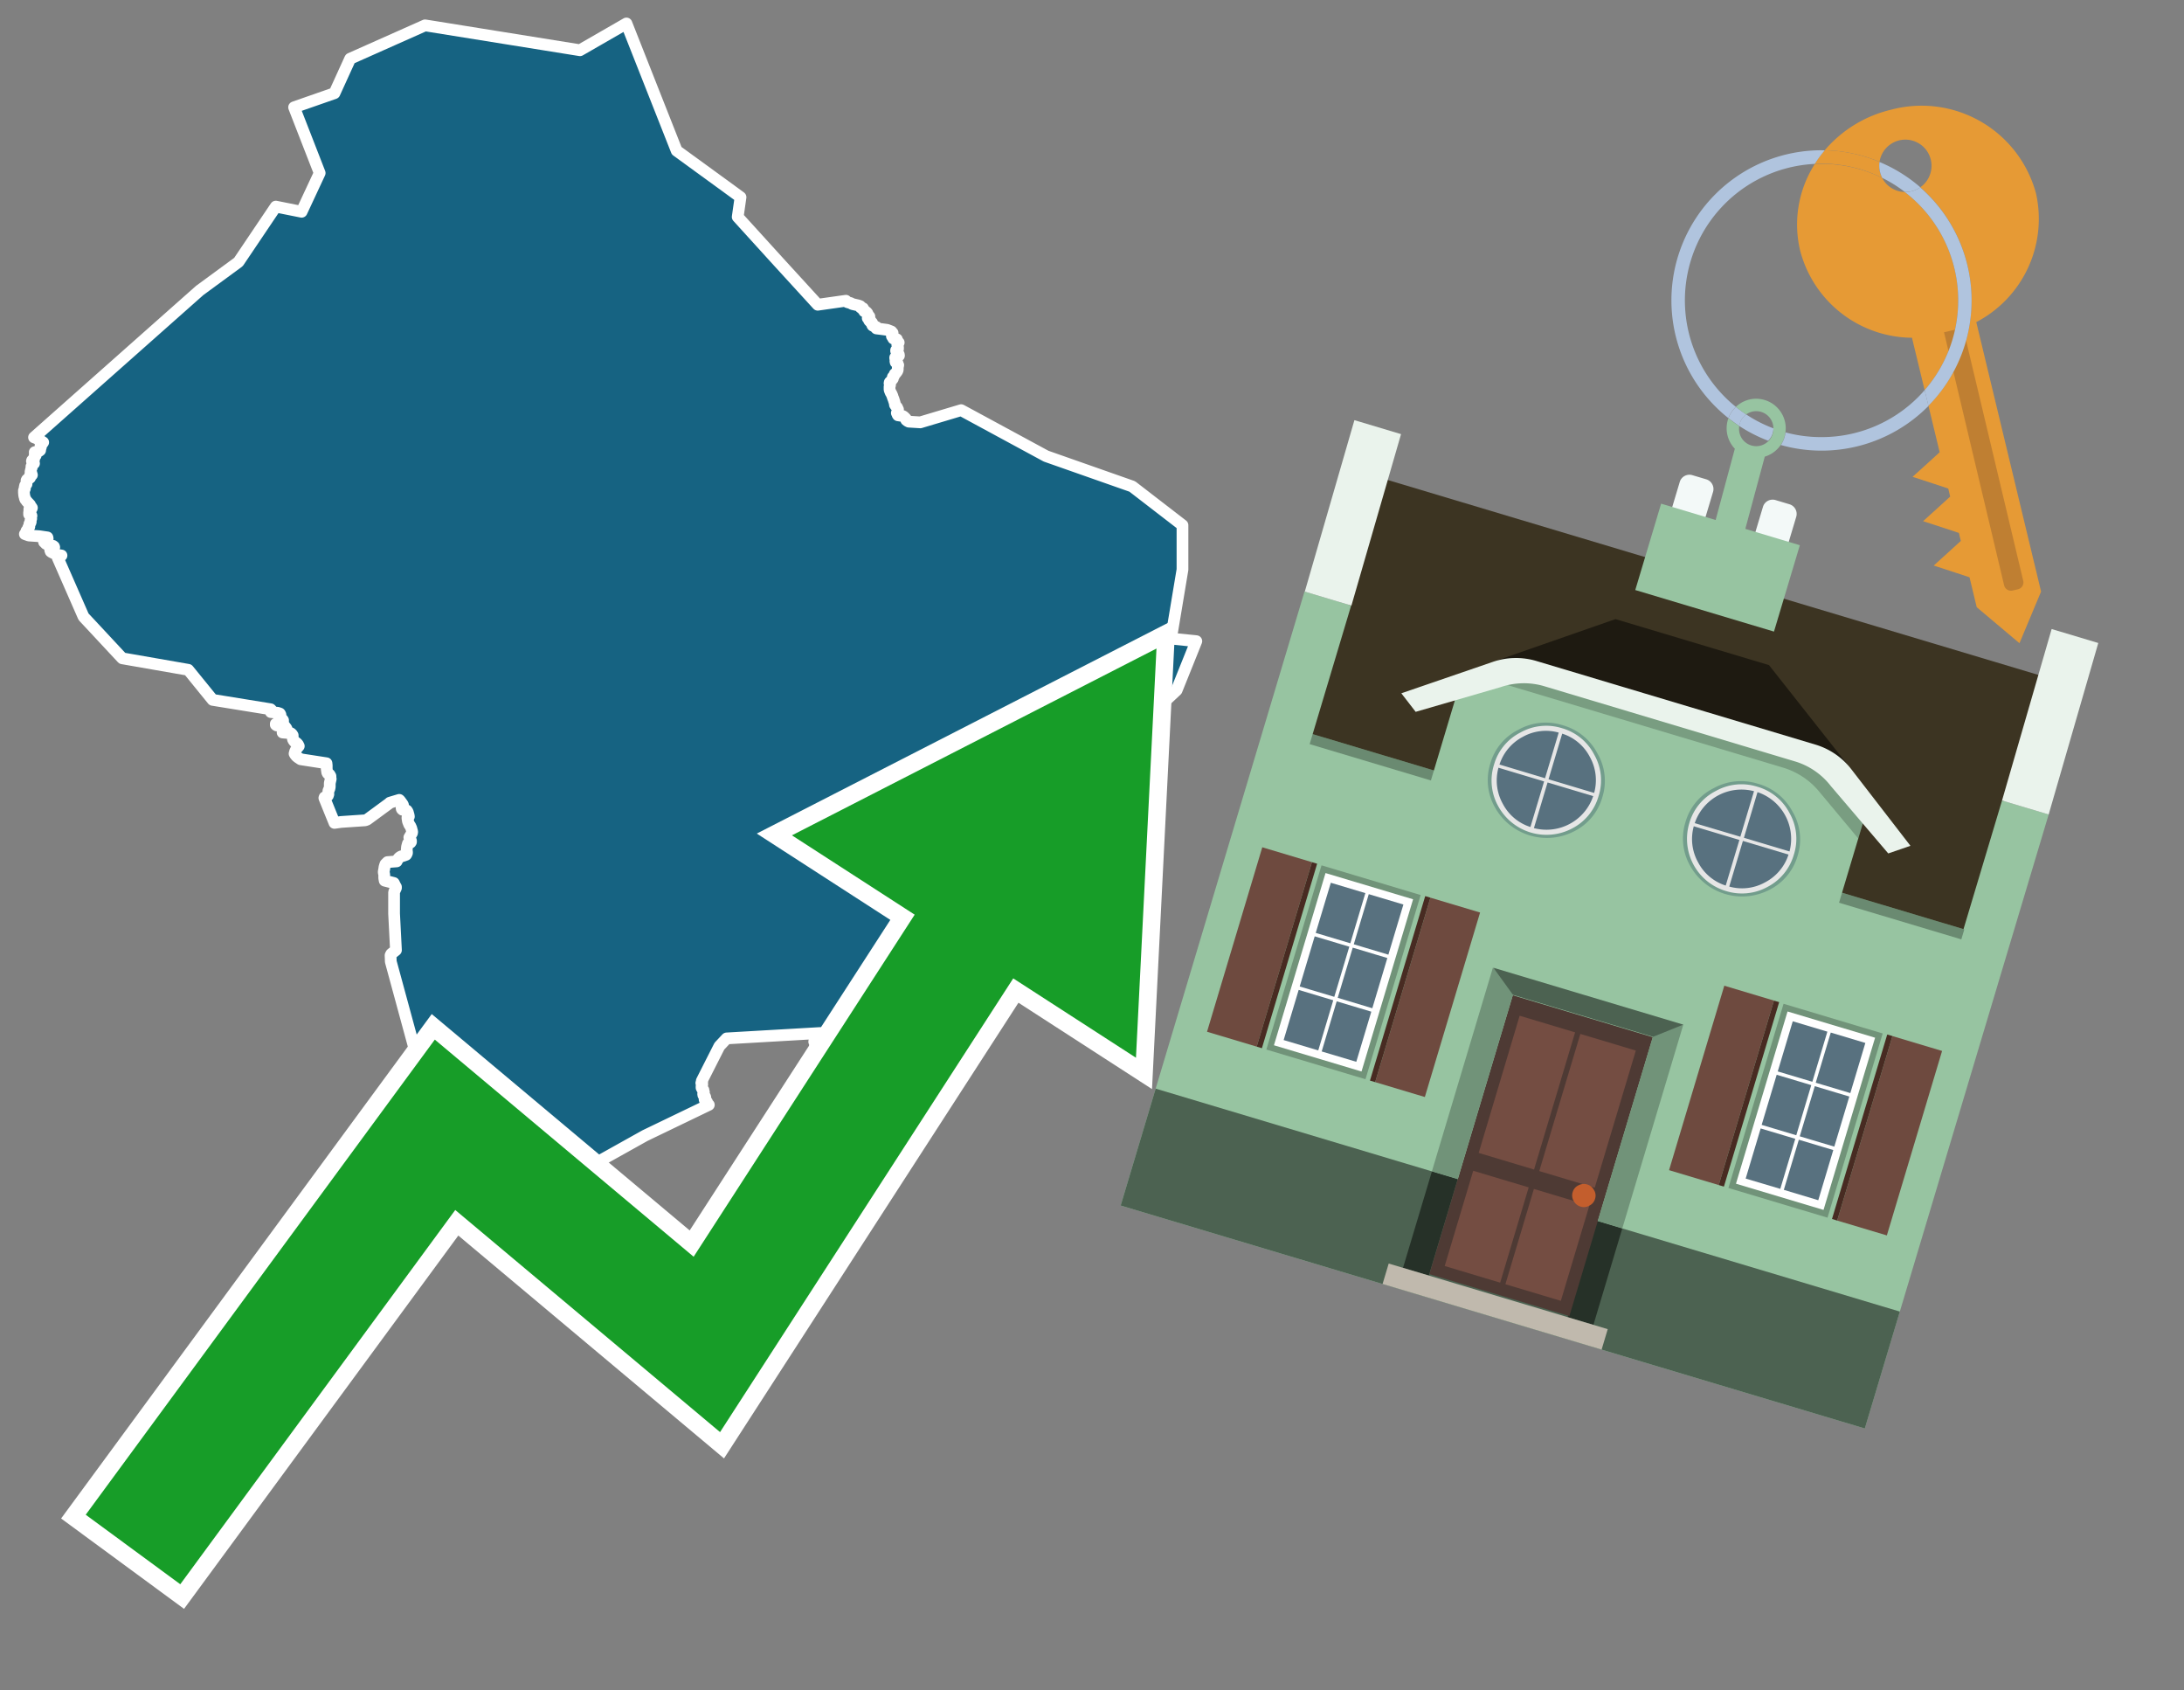 <svg id="Text" xmlns="http://www.w3.org/2000/svg" width="93.05" height="72" viewBox="0 0 93.05 72"><rect x="0" y="0" width="93.05" height="72" fill="#808080" stroke="none"/><polygon points="14.92,2.5 18.11,1.08 24.71,2.14 26.69,1 28.83,6.42 30.92,7.94 31.55,8.4 31.43,9.24 33.13,11.11 34.84,12.98 36.04,12.81 36.06,12.84 36.1,12.87 36.24,12.91 36.31,12.95 36.57,13.01 36.65,13.04 36.66,13.07 36.67,13.1 36.77,13.13 36.78,13.16 36.77,13.19 36.84,13.23 36.82,13.26 36.91,13.29 36.94,13.32 36.96,13.35 36.95,13.38 36.96,13.41 37.01,13.45 37.04,13.48 37,13.52 36.97,13.55 37.05,13.59 37.07,13.62 37.03,13.65 37.05,13.68 37.09,13.71 37.15,13.74 37.17,13.78 37.15,13.81 37.16,13.84 37.18,13.87 37.25,13.9 37.34,13.93 37.31,13.96 37.34,13.99 37.58,14.02 37.8,14.05 37.98,14.12 38,14.15 38.03,14.18 38.03,14.21 38.02,14.24 38,14.27 38,14.32 38.02,14.35 38.04,14.38 38.06,14.42 38.21,14.45 38.2,14.48 38.22,14.51 38.24,14.56 38.29,14.59 38.27,14.62 38.25,14.65 38.23,14.68 38.24,14.72 38.25,14.75 38.26,14.79 38.26,14.86 38.23,14.89 38.18,14.92 38.18,14.95 38.21,14.99 38.22,15.03 38.25,15.06 38.29,15.09 38.3,15.12 38.3,15.15 38.2,15.2 38.14,15.23 38.14,15.26 38.15,15.3 38.16,15.33 38.15,15.38 38.16,15.43 38.24,15.47 38.25,15.51 38.27,15.55 38.26,15.6 38.25,15.63 38.25,15.68 38.25,15.71 38.25,15.74 38.24,15.78 38.22,15.82 38.19,15.86 38.16,15.9 38.12,15.93 38.11,15.96 38.1,15.99 38.07,16.03 38.04,16.06 38.04,16.09 38.04,16.13 38,16.18 37.98,16.21 37.94,16.25 37.91,16.28 37.9,16.31 37.9,16.34 37.91,16.37 37.92,16.4 37.91,16.43 37.9,16.46 37.9,16.5 37.9,16.53 37.9,16.56 37.9,16.59 37.91,16.63 37.93,16.67 37.94,16.71 37.96,16.74 37.98,16.77 38,16.82 38.02,16.86 38.03,16.9 38.04,16.93 38.05,16.96 38.07,17 38.08,17.04 38.09,17.07 38.1,17.1 38.11,17.13 38.12,17.17 38.13,17.21 38.13,17.24 38.15,17.27 38.18,17.31 38.21,17.34 38.23,17.37 38.24,17.41 38.26,17.44 38.24,17.5 38.23,17.55 38.21,17.59 38.24,17.62 38.24,17.66 38.26,17.69 38.46,17.72 38.51,17.75 38.55,17.79 38.59,17.83 38.61,17.86 38.61,17.89 38.66,17.93 38.72,17.96 39.21,17.99 40.95,17.47 44.57,19.43 48.24,20.72 50.38,22.37 50.38,24.26 49.89,27.2 50.97,27.31 50.13,29.4 48.24,31.17 47.58,31.1 47.56,31.66 47.56,32.37 47.43,32.43 47.3,32.48 47.18,32.54 47.13,32.57 47.1,32.79 47.31,33.47 46.95,35.09 44.95,38.84 44.88,38.81 44.75,38.78 44.71,38.75 44.67,38.72 44.64,38.68 44.61,38.65 44.59,38.62 44.57,38.58 44.56,38.55 44.5,38.52 44.45,38.48 44.37,38.45 44.3,38.42 44.25,38.39 44.22,38.36 44.16,38.32 44.11,38.29 44.04,38.25 43.99,38.22 43.95,38.19 43.93,38.16 43.82,38.13 43.76,38.08 43.72,38.05 43.2,38.88 43.18,38.94 43.17,38.97 43.16,39 43.16,39.04 43.16,39.08 43.16,39.12 43.15,39.16 43.14,39.22 43.13,39.25 43.13,39.3 43.12,39.34 43.13,39.39 43.13,39.43 43.13,39.47 43.14,39.52 43.14,39.56 43.14,39.61 43.14,39.64 43.15,39.7 43.15,39.74 43.15,39.78 43.15,39.81 43.16,39.84 43.17,39.87 43.18,39.91 43.18,39.95 43.18,39.99 43.19,40.03 43.19,40.07 43.2,40.11 43.21,40.14 43.22,40.17 43.23,40.21 43.24,40.25 43.26,40.31 43.28,40.38 43.31,40.44 43.33,40.51 43.33,40.55 43.34,40.6 43.35,40.66 43.36,40.73 43.37,40.8 43.38,40.87 43.39,40.91 43.41,40.99 43.42,41.02 43.43,41.06 43.44,41.1 43.44,41.13 43.44,41.17 43.43,41.2 43.42,41.23 43.4,41.26 43.38,41.29 43.36,41.33 43.33,41.36 43.31,41.39 43.29,41.42 43.27,41.45 43.25,41.48 43.22,41.51 43.19,41.54 43.16,41.57 43.13,41.6 43.08,41.63 43.04,41.66 43.01,41.69 42.95,41.72 42.92,41.75 42.87,41.78 42.8,41.81 42.74,41.84 42.7,41.87 42.63,41.9 42.53,41.93 42.21,41.96 42.07,41.99 42.03,42.02 41.93,42.05 41.88,42.08 41.86,42.11 41.83,42.15 41.72,42.18 41.62,42.21 41.58,42.24 41.29,42.27 41.18,42.3 41.07,42.33 41.05,42.36 41,42.4 40.89,42.43 40.83,42.46 40.8,42.49 40.73,42.52 40.7,42.55 40.58,42.58 40.52,42.61 40.44,42.64 40.39,42.67 40.3,42.7 39.95,42.74 39.65,42.77 39.1,42.8 39.11,42.83 39.1,42.86 39.1,42.89 39.09,42.92 39.08,42.95 39.06,42.98 39.04,43.01 38.99,43.04 38.92,43.07 38.87,43.1 38.84,43.13 38.81,43.16 38.75,43.19 38.72,43.22 38.67,43.25 38.65,43.28 38.61,43.31 37.93,43.34 37.81,43.37 37.87,43.4 37.95,43.43 38,43.46 38.01,43.49 38.02,43.52 38.03,43.55 38.04,43.59 38.05,43.62 38.06,43.65 38.06,43.7 38.07,43.73 38.08,43.76 38.1,43.79 38.12,43.82 38.14,43.85 38.16,43.88 38.17,43.91 38.19,43.94 38.33,43.97 38.44,44.03 38.43,44.12 38.41,44.2 38.4,44.26 38.39,44.33 38.38,44.41 38.37,44.45 38.36,44.52 38.34,44.62 38.33,44.67 38.32,44.71 38.32,44.75 38.21,44.78 37.78,44.82 37.75,44.85 37.72,44.89 37.7,44.93 37.66,44.97 37.64,45.01 37.61,45.05 37.58,45.09 37.55,45.14 37.51,45.18 37.48,45.23 37.45,45.26 37.42,45.31 37.39,45.35 37.36,45.39 37.32,45.43 37.31,45.46 37.29,45.49 37.27,45.52 37.24,45.56 37.19,45.61 37.17,45.64 37.13,45.69 37.1,45.73 37.07,45.76 37.03,45.81 36.99,45.85 36.95,45.89 36.92,45.93 36.88,45.98 36.85,46.01 34.72,44.59 34.74,44.49 34.69,44.37 34.71,44.3 34.84,44.17 34.88,44.08 34.94,44 30.96,44.23 30.65,44.56 29.9,46.04 29.92,46.07 29.89,46.1 29.88,46.13 29.89,46.16 29.92,46.19 29.91,46.24 29.89,46.27 29.89,46.3 29.89,46.33 29.91,46.37 29.93,46.4 29.97,46.43 29.97,46.46 29.98,46.49 29.99,46.52 29.98,46.55 29.96,46.58 29.96,46.62 29.97,46.65 30.01,46.68 30.04,46.71 30.05,46.74 30.03,46.8 30.02,46.83 30.03,46.86 30.06,46.89 30.12,46.93 30.13,46.97 30.15,47 30.17,47.03 30.2,47.06 27.48,48.37 22.77,51 19.04,49.29 19.09,49.05 18.96,49.02 18.86,48.99 18.72,48.93 18.64,48.9 18.57,48.85 18.59,48.79 18.63,48.76 18.64,48.73 18.65,48.7 18.65,48.67 18.64,48.64 18.62,48.61 18.48,48.54 18.42,48.51 18.42,48.45 18.43,48.42 18.43,48.28 18.42,48.25 18.41,48.22 18.39,48.19 18.36,48.16 18.21,48.11 18.16,48.07 18.14,48.04 18.14,48.01 18.16,47.98 18.27,47.94 18.29,47.91 18.28,47.88 18.24,47.85 18.14,47.81 18.08,47.76 18.07,47.73 18.09,47.7 18.2,47.66 18.26,47.63 18.27,47.6 18.26,47.51 18.26,47.47 18.35,47.29 18.35,47.24 18.36,47.21 18.37,47.18 18.35,47.15 18.23,46.77 16.65,40.96 16.64,40.69 16.67,40.63 16.87,40.47 16.79,38.91 16.79,38.01 16.8,37.98 16.81,37.95 16.87,37.82 16.87,37.78 16.85,37.75 16.83,37.71 16.81,37.67 16.78,37.61 16.39,37.51 16.37,37.4 16.37,37.24 16.35,37.17 16.35,37.12 16.37,37.02 16.38,36.94 16.4,36.87 16.42,36.81 16.45,36.78 16.48,36.75 16.51,36.72 16.9,36.69 16.91,36.66 16.93,36.63 16.98,36.56 17.02,36.52 17.08,36.48 17.19,36.45 17.3,36.41 17.32,36.38 17.34,36.33 17.34,36.29 17.33,36.22 17.33,36.19 17.34,36.08 17.36,36 17.38,35.93 17.49,35.89 17.51,35.86 17.51,35.81 17.46,35.7 17.44,35.67 17.55,35.49 17.56,35.46 17.56,35.42 17.52,35.27 17.48,35.18 17.44,35.13 17.38,34.98 17.36,34.85 17.36,34.82 17.42,34.78 17.41,34.72 17.37,34.58 17.35,34.55 17.33,34.52 17.15,34.49 17.12,34.46 17.11,34.43 17.11,34.4 17.12,34.37 17.13,34.34 17.17,34.29 17.15,34.25 17.07,34.14 17.04,34.1 17.01,34.07 16.61,34.19 16.58,34.22 15.94,34.69 15.64,34.91 15.56,34.94 14.53,35.01 14.25,35.05 13.82,33.99 13.83,33.96 13.93,33.92 13.97,33.89 13.98,33.86 13.99,33.83 13.98,33.8 13.99,33.73 13.99,33.7 14,33.66 14.03,33.61 14.05,33.52 14.05,33.44 14.05,33.36 14.09,33.18 14.08,33.12 14.08,33.06 14.04,32.99 13.97,32.95 13.95,32.92 13.94,32.89 13.92,32.75 13.92,32.68 13.92,32.6 13.91,32.51 12.81,32.34 12.69,32.26 12.63,32.21 12.58,32.15 12.55,32.1 12.58,31.99 12.6,31.96 12.62,31.91 12.73,31.78 12.69,31.7 12.62,31.63 12.56,31.6 12.53,31.57 12.51,31.54 12.49,31.51 12.48,31.48 12.47,31.36 12.47,31.32 12.45,31.29 12.43,31.26 12.39,31.23 12.04,31.2 12.22,31.07 12.2,31.02 12.15,30.96 12.13,30.93 11.79,30.9 11.75,30.87 11.75,30.83 12.05,30.8 12.06,30.74 12.06,30.68 12.04,30.65 11.96,30.6 11.94,30.57 11.94,30.52 11.95,30.45 11.94,30.42 11.92,30.39 11.83,30.36 11.54,30.33 11.53,30.3 11.54,30.27 11.56,30.24 11.53,30.21 9.06,29.81 8.02,28.53 5.21,28.04 3.99,26.73 3.56,26.27 2.46,23.76 2.62,23.66 2.43,23.63 2.26,23.55 2.2,23.52 2.16,23.49 2.15,23.46 2.14,23.43 2.15,23.4 2.19,23.37 2.29,23.34 2.31,23.31 2.3,23.28 2.26,23.25 2.04,23.22 2.02,23.19 1.95,23.16 1.92,23.12 1.88,23.09 1.87,23.05 2.01,23.01 2.03,22.96 2.03,22.92 2.02,22.89 1.68,22.84 1.23,22.81 1.06,22.75 1.09,22.71 1.12,22.66 1.13,22.61 1.18,22.55 1.21,22.46 1.25,22.43 1.25,22.33 1.26,22.3 1.3,22.26 1.31,22.22 1.3,22.16 1.33,22.09 1.31,22.06 1.34,21.97 1.33,21.94 1.24,21.91 1.24,21.82 1.25,21.78 1.25,21.74 1.25,21.69 1.35,21.66 1.36,21.63 1.34,21.6 1.26,21.57 1.28,21.53 1.28,21.5 1.13,21.34 1.11,21.3 1.08,21.27 1.06,21.22 1.05,21.17 1.04,21.14 1.03,21.09 1.02,20.99 1.02,20.89 1.05,20.84 1.06,20.81 1.05,20.77 1.07,20.68 1.13,20.62 1.13,20.57 1.14,20.52 1.13,20.47 1.15,20.43 1.23,20.39 1.28,20.35 1.27,20.27 1.36,20.23 1.35,20.2 1.34,20.16 1.3,20.1 1.33,19.97 1.35,19.92 1.34,19.87 1.36,19.84 1.38,19.77 1.45,19.74 1.41,19.7 1.37,19.67 1.36,19.64 1.37,19.61 1.45,19.57 1.45,19.53 1.45,19.5 1.47,19.46 1.52,19.4 1.51,19.37 1.48,19.34 1.49,19.3 1.48,19.26 1.67,19.21 1.71,19.18 1.72,19.09 1.74,19.05 1.73,18.99 1.73,18.94 1.79,18.91 1.84,18.84 1.75,18.78 1.61,18.7 1.56,18.67 1.45,18.63 8.51,12.37 10.16,11.16 11.75,8.8 12.85,9.02 13.62,7.37 12.53,4.57 14.25,3.97 " fill="#166382" stroke="#fff" stroke-linejoin="round" stroke-width="0.5"/><polygon points="49.272 27.624 33.741 35.58 38.97 38.959 29.553 53.529 18.525 44.281 3.652 64.518 7.681 67.479 19.396 51.538 30.678 60.999 43.169 41.673 48.398 45.053 49.272 27.624" fill="none" stroke="#fff" stroke-miterlimit="10" stroke-width="1.5"/><polygon points="49.272 27.624 33.741 35.58 38.97 38.959 29.553 53.529 18.525 44.281 3.652 64.518 7.681 67.479 19.396 51.538 30.678 60.999 43.169 41.673 48.398 45.053 49.272 27.624" fill="#179d28"/><path d="M80.19,7.577a1.16,1.16,0,0,1-.094-.251,1.114,1.114,0,0,1-.018-.429A6.367,6.367,0,0,0,77.743,6.4a5.269,5.269,0,0,0-.423.577c.1,0,.192-.007.288-.007A5.794,5.794,0,0,1,80.19,7.577Z" fill="#e69a35"/><path d="M77.608,6.4A6.394,6.394,0,0,0,73.64,17.81a1.26,1.26,0,0,1,.317-.48A5.821,5.821,0,0,1,77.32,6.981a5.269,5.269,0,0,1,.423-.577Z" fill="#b0c4de"/><path d="M84.2,13.72a4.962,4.962,0,0,0,2.545-5.48,5.047,5.047,0,0,0-6.179-3.566A5.322,5.322,0,0,0,77.743,6.4a6.367,6.367,0,0,1,2.335.493,1.114,1.114,0,1,1,1.736,1.084,6.392,6.392,0,0,1,.347,9.3l.479,1.985-.438.4-.716.648.92.3.6.2.082.341-.438.4-.716.648.92.3.605.2.082.341-.438.4-.716.649.92.3.605.2.307,1.274,1.821,1.534.921-2.2Z" fill="#e69a35"/><path d="M81.154,8.179a1.115,1.115,0,0,1-.964-.6,5.794,5.794,0,0,0-2.582-.6c-.1,0-.192,0-.288.007a4.783,4.783,0,0,0-.625,3.685,4.962,4.962,0,0,0,4.765,3.715L82,16.617a5.82,5.82,0,0,0-.846-8.438Z" fill="#e69a35"/><path d="M74.1,18.142a6.386,6.386,0,0,0,1.232.63.73.73,0,0,0,.224-.527h0a5.783,5.783,0,0,1-1.159-.593A.733.733,0,0,0,74.1,18.142Z" fill="#b0c4de"/><path d="M74.4,17.652q-.228-.152-.44-.322a1.26,1.26,0,0,0-.317.48c.148.117.3.228.46.332A.733.733,0,0,1,74.4,17.652Z" fill="#b0c4de"/><path d="M74.824,16.984a1.257,1.257,0,0,0-.867.346c.141.114.288.222.44.322a.731.731,0,0,1,1.159.593h0a.732.732,0,1,1-1.463,0,.7.7,0,0,1,.007-.1c-.158-.1-.312-.215-.46-.332a1.258,1.258,0,0,0,.273,1.3l-.979,3.635,1.275.341.98-3.639a1.266,1.266,0,0,0,.681-.5,1.249,1.249,0,0,0,.2-.538,1.328,1.328,0,0,0,.012-.168A1.262,1.262,0,0,0,74.824,16.984Z" fill="#97c4a1"/><path d="M85.974,25.1l-.226.053a.3.3,0,0,1-.362-.223l-2.56-10.777.81-.193L86.2,24.736A.3.3,0,0,1,85.974,25.1Z" fill="#bf7f32"/><path d="M80.1,7.326a1.16,1.16,0,0,0,.094.251,5.833,5.833,0,0,1,.964.6,1.137,1.137,0,0,0,.287-.031,1.108,1.108,0,0,0,.373-.167A6.371,6.371,0,0,0,80.078,6.9,1.114,1.114,0,0,0,80.1,7.326Z" fill="#b0c4de"/><path d="M77.608,18.618a5.836,5.836,0,0,1-1.534-.2,1.24,1.24,0,0,1-.2.537,6.4,6.4,0,0,0,6.291-1.666L82,16.617A5.807,5.807,0,0,1,77.608,18.618Z" fill="#b0c4de"/><path d="M81.814,7.981a1.108,1.108,0,0,1-.373.167,1.137,1.137,0,0,1-.287.031A5.82,5.82,0,0,1,82,16.617l.161.667a6.392,6.392,0,0,0-.347-9.3Z" fill="#b0c4de"/><polygon points="83.79 39.753 55.78 31.364 58.988 20.404 86.964 28.783 83.79 39.753 83.79 39.753" fill="#3c3422" fill-rule="evenodd"/><polygon points="81.705 53.32 87.284 34.692 85.297 34.097 83.656 39.575 55.926 31.269 57.567 25.791 55.579 25.196 47.746 51.348 79.451 60.844 81.705 53.32" fill="#97c4a1" fill-rule="evenodd"/><rect x="69.522" y="21.148" width="0.444" height="28.983" transform="translate(15.592 92.226) rotate(-73.326)" opacity="0.3"/><polygon points="87.284 34.692 85.297 34.097 87.411 26.793 89.398 27.388 87.284 34.692 87.284 34.692" fill="#eaf3ec" fill-rule="evenodd"/><polygon points="57.578 25.794 55.591 25.199 57.705 17.896 59.692 18.491 57.578 25.794 57.578 25.794" fill="#eaf3ec" fill-rule="evenodd"/><polygon points="79.451 60.844 80.943 55.865 49.238 46.369 47.747 51.348 79.451 60.844 79.451 60.844" fill="#4c6251" fill-rule="evenodd"/><path d="M71.566,20.528l-.522,1.743,1.418.425.523-1.744a.432.432,0,0,0-.289-.536l-.593-.177A.431.431,0,0,0,71.566,20.528Z" fill="#f3f9f8" fill-rule="evenodd"/><path d="M75.111,21.589l-.522,1.743,1.418.425.522-1.743a.43.43,0,0,0-.289-.536l-.593-.178A.43.43,0,0,0,75.111,21.589Z" fill="#f3f9f8" fill-rule="evenodd"/><polygon points="75.368 28.329 68.829 26.37 63.807 28.121 78.733 32.591 75.368 28.329" fill="#1e1a11"/><polygon points="78.248 32.422 64.442 28.287 62.236 28.998 60.064 36.247 77.453 41.455 79.651 34.116 78.248 32.422" fill="#97c4a1"/><path d="M77.74,32.516S65.088,28.725,65,28.7l-.938.43,11.892,3.562a3.175,3.175,0,0,1,1.532,1l1.685,2.02.327-1.09Z" fill-rule="evenodd" opacity="0.2"/><path d="M77.35,31.716,65.458,28.154a3.041,3.041,0,0,0-1.854.037l-3.9,1.339.611.79,3.626-1.054a3.045,3.045,0,0,1,1.855-.037l10.673,3.2A3.028,3.028,0,0,1,78,33.477l2.45,2.874.945-.325-2.518-3.26A3.036,3.036,0,0,0,77.35,31.716Z" fill="#eaf3ec"/><polygon points="76.683 23.223 70.773 21.453 69.671 25.132 75.581 26.902 76.683 23.223 76.683 23.223" fill="#97c4a1" fill-rule="evenodd"/><g id="Symbol_9_0_Layer2_0_MEMBER_8_MEMBER_21_MEMBER_0_FILL" data-name="Symbol 9 0 Layer2 0 MEMBER 8 MEMBER 21 MEMBER 0 FILL"><path d="M66.584,30.892a2.39,2.39,0,0,0-1.891.189,2.317,2.317,0,0,0-1.2,1.448A2.345,2.345,0,0,0,63.7,34.4a2.528,2.528,0,0,0,3.367,1.008,2.339,2.339,0,0,0,1.2-1.447,2.313,2.313,0,0,0-.208-1.87A2.394,2.394,0,0,0,66.584,30.892Z" fill="#729d8c"/></g><g id="Symbol_9_0_Layer2_0_MEMBER_8_MEMBER_21_MEMBER_1_FILL" data-name="Symbol 9 0 Layer2 0 MEMBER 8 MEMBER 21 MEMBER 1 FILL"><path d="M66.547,31.016a2.241,2.241,0,0,0-1.769.185,2.213,2.213,0,0,0-1.127,1.376,2.239,2.239,0,0,0,.185,1.768,2.341,2.341,0,0,0,3.145.942,2.234,2.234,0,0,0,1.126-1.376,2.207,2.207,0,0,0-.185-1.768A2.237,2.237,0,0,0,66.547,31.016Z" fill="#e6e6e6"/></g><g id="Symbol_9_0_Layer2_0_MEMBER_8_MEMBER_21_MEMBER_2_MEMBER_0_FILL" data-name="Symbol 9 0 Layer2 0 MEMBER 8 MEMBER 21 MEMBER 2 MEMBER 0 FILL"><path d="M65.787,33.284,63.843,32.7a2.036,2.036,0,0,0,.186,1.539,2.015,2.015,0,0,0,1.175.986Z" fill="#58717f"/></g><g id="Symbol_9_0_Layer2_0_MEMBER_8_MEMBER_21_MEMBER_2_MEMBER_1_FILL" data-name="Symbol 9 0 Layer2 0 MEMBER 8 MEMBER 21 MEMBER 2 MEMBER 1 FILL"><path d="M65.827,33.148l.582-1.944a2.01,2.01,0,0,0-1.523.178,2.037,2.037,0,0,0-1,1.183Z" fill="#58717f"/></g><g id="Symbol_9_0_Layer2_0_MEMBER_8_MEMBER_21_MEMBER_2_MEMBER_2_FILL" data-name="Symbol 9 0 Layer2 0 MEMBER 8 MEMBER 21 MEMBER 2 MEMBER 2 FILL"><path d="M67.878,33.91l-1.943-.582-.582,1.944a2.1,2.1,0,0,0,2.525-1.362Z" fill="#58717f"/></g><g id="Symbol_9_0_Layer2_0_MEMBER_8_MEMBER_21_MEMBER_2_MEMBER_3_FILL" data-name="Symbol 9 0 Layer2 0 MEMBER 8 MEMBER 21 MEMBER 2 MEMBER 3 FILL"><path d="M66.558,31.249l-.582,1.943,1.943.582a2.031,2.031,0,0,0-.186-1.539A2.009,2.009,0,0,0,66.558,31.249Z" fill="#58717f"/></g><g id="Symbol_9_0_Layer2_0_MEMBER_8_MEMBER_21_MEMBER_0_FILL-2" data-name="Symbol 9 0 Layer2 0 MEMBER 8 MEMBER 21 MEMBER 0 FILL"><path d="M74.9,33.384a2.4,2.4,0,0,0-1.891.189,2.316,2.316,0,0,0-1.2,1.448,2.341,2.341,0,0,0,.209,1.87A2.527,2.527,0,0,0,75.387,37.9a2.345,2.345,0,0,0,1.2-1.447,2.314,2.314,0,0,0-.209-1.87A2.389,2.389,0,0,0,74.9,33.384Z" fill="#729d8c"/></g><g id="Symbol_9_0_Layer2_0_MEMBER_8_MEMBER_21_MEMBER_1_FILL-2" data-name="Symbol 9 0 Layer2 0 MEMBER 8 MEMBER 21 MEMBER 1 FILL"><path d="M74.867,33.508a2.239,2.239,0,0,0-1.768.185,2.21,2.21,0,0,0-1.127,1.376,2.316,2.316,0,0,0,1.564,2.883,2.261,2.261,0,0,0,1.765-.173A2.237,2.237,0,0,0,76.428,36.4a2.209,2.209,0,0,0-.185-1.769A2.239,2.239,0,0,0,74.867,33.508Z" fill="#e6e6e6"/></g><g id="Symbol_9_0_Layer2_0_MEMBER_8_MEMBER_21_MEMBER_2_MEMBER_0_FILL-2" data-name="Symbol 9 0 Layer2 0 MEMBER 8 MEMBER 21 MEMBER 2 MEMBER 0 FILL"><path d="M74.107,35.776l-1.943-.582a2.031,2.031,0,0,0,.186,1.539,2.009,2.009,0,0,0,1.175.986Z" fill="#58717f"/></g><g id="Symbol_9_0_Layer2_0_MEMBER_8_MEMBER_21_MEMBER_2_MEMBER_1_FILL-2" data-name="Symbol 9 0 Layer2 0 MEMBER 8 MEMBER 21 MEMBER 2 MEMBER 1 FILL"><path d="M74.148,35.64,74.73,33.7a2.1,2.1,0,0,0-2.525,1.362Z" fill="#58717f"/></g><g id="Symbol_9_0_Layer2_0_MEMBER_8_MEMBER_21_MEMBER_2_MEMBER_2_FILL-2" data-name="Symbol 9 0 Layer2 0 MEMBER 8 MEMBER 21 MEMBER 2 MEMBER 2 FILL"><path d="M76.2,36.4l-1.943-.582-.582,1.944a2.015,2.015,0,0,0,1.523-.178A2.036,2.036,0,0,0,76.2,36.4Z" fill="#58717f"/></g><g id="Symbol_9_0_Layer2_0_MEMBER_8_MEMBER_21_MEMBER_2_MEMBER_3_FILL-2" data-name="Symbol 9 0 Layer2 0 MEMBER 8 MEMBER 21 MEMBER 2 MEMBER 3 FILL"><path d="M74.879,33.741,74.3,35.684l1.943.582a2.1,2.1,0,0,0-1.361-2.525Z" fill="#58717f"/></g><polygon points="51.426 43.946 53.542 44.58 55.896 36.723 53.78 36.089 51.426 43.946 51.426 43.946" fill="#6e4a3f" fill-rule="evenodd"/><polygon points="53.542 44.58 53.764 44.647 56.117 36.789 55.896 36.723 53.542 44.58 53.542 44.58" fill="#482b22" fill-rule="evenodd"/><polygon points="60.706 46.726 58.59 46.092 60.943 38.235 63.059 38.868 60.706 46.726 60.706 46.726" fill="#6e4a3f" fill-rule="evenodd"/><polygon points="58.59 46.092 58.368 46.026 60.722 38.168 60.943 38.235 58.59 46.092 58.59 46.092" fill="#482b22" fill-rule="evenodd"/><rect x="53.146" y="39.209" width="8.19" height="4.408" transform="translate(1.145 84.365) rotate(-73.326)" fill="#719379"/><polygon points="60.205 38.304 56.474 37.187 54.277 44.522 58.008 45.639 60.205 38.304 60.205 38.304" fill="#fff" fill-rule="evenodd"/><path d="M59.792,38.527l-.64,2.136-1.474-.442.639-2.135,1.475.441Zm-1.621-.485-.64,2.136-1.474-.442L56.7,37.6l1.474.442Zm-2.158,1.84,1.475.441-.64,2.136-1.474-.441.639-2.136Zm-.683,2.282,1.474.441-.639,2.136L54.69,44.3l.64-2.135Zm.981,2.621.639-2.136,1.475.442-.64,2.135-1.474-.441Zm2.158-1.84L56.994,42.5l.64-2.136,1.474.442-.639,2.136Z" fill="#58717f" fill-rule="evenodd"/><polygon points="80.39 52.621 78.274 51.988 80.628 44.13 82.743 44.764 80.39 52.621 80.39 52.621" fill="#6e4a3f" fill-rule="evenodd"/><polygon points="78.274 51.988 78.053 51.921 80.406 44.064 80.628 44.13 78.274 51.988 78.274 51.988" fill="#482b22" fill-rule="evenodd"/><polygon points="71.111 49.842 73.227 50.476 75.58 42.619 73.464 41.985 71.111 49.842 71.111 49.842" fill="#6e4a3f" fill-rule="evenodd"/><polygon points="73.227 50.476 73.448 50.542 75.802 42.685 75.58 42.619 73.227 50.476 73.227 50.476" fill="#482b22" fill-rule="evenodd"/><rect x="72.83" y="45.105" width="8.19" height="4.408" transform="translate(9.534 107.426) rotate(-73.326)" fill="#719379"/><polygon points="76.159 43.083 79.889 44.2 77.692 51.535 73.962 50.418 76.159 43.083 76.159 43.083" fill="#fff" fill-rule="evenodd"/><path d="M76.381,43.5l1.475.442-.64,2.135-1.475-.441.64-2.136ZM78,43.981l1.474.442-.64,2.136-1.474-.442L78,43.981Zm.791,2.724-.64,2.135L76.679,48.4l.64-2.136,1.474.442Zm-.684,2.282-.639,2.135L76,50.68l.64-2.135,1.474.442Zm-2.26,1.65L74.375,50.2l.639-2.135,1.475.441-.64,2.136Zm-.791-2.724.64-2.135,1.474.441-.639,2.136-1.475-.442Z" fill="#58717f" fill-rule="evenodd"/><polygon points="67.888 56.431 69.118 52.323 68.019 51.994 66.789 56.102 67.888 56.431 67.888 56.431" fill="#263128" fill-rule="evenodd"/><polygon points="60.877 54.331 62.108 50.223 61.007 49.894 59.776 54.002 60.877 54.331 60.877 54.331" fill="#263128" fill-rule="evenodd"/><g id="Symbol_9_0_Layer2_0_MEMBER_8_MEMBER_12_MEMBER_0_FILL" data-name="Symbol 9 0 Layer2 0 MEMBER 8 MEMBER 12 MEMBER 0 FILL"><path d="M70.418,44.178l-5.965-1.786L60.9,54.27l5.964,1.786Z" fill="#4e3a34"/></g><g id="Symbol_9_0_Layer2_0_MEMBER_8_MEMBER_12_MEMBER_1_MEMBER_0_FILL" data-name="Symbol 9 0 Layer2 0 MEMBER 8 MEMBER 12 MEMBER 1 MEMBER 0 FILL"><path d="M65.358,49.815l1.75-5.843-2.363-.708L63,49.107Z" fill="#744d42"/></g><g id="Symbol_9_0_Layer2_0_MEMBER_8_MEMBER_12_MEMBER_1_MEMBER_1_FILL" data-name="Symbol 9 0 Layer2 0 MEMBER 8 MEMBER 12 MEMBER 1 MEMBER 1 FILL"><path d="M67.331,44.039l-1.75,5.842,2.364.708,1.75-5.842Z" fill="#744d42"/></g><g id="Symbol_9_0_Layer2_0_MEMBER_8_MEMBER_12_MEMBER_2_MEMBER_0_FILL" data-name="Symbol 9 0 Layer2 0 MEMBER 8 MEMBER 12 MEMBER 2 MEMBER 0 FILL"><path d="M63.915,54.633l1.215-4.058-2.363-.707-1.215,4.057Z" fill="#744d42"/></g><g id="Symbol_9_0_Layer2_0_MEMBER_8_MEMBER_12_MEMBER_2_MEMBER_1_FILL" data-name="Symbol 9 0 Layer2 0 MEMBER 8 MEMBER 12 MEMBER 2 MEMBER 1 FILL"><path d="M66.5,55.407l1.215-4.057-2.363-.708L64.138,54.7Z" fill="#744d42"/></g><g id="Symbol_9_0_Layer2_0_MEMBER_8_MEMBER_13_FILL" data-name="Symbol 9 0 Layer2 0 MEMBER 8 MEMBER 13 FILL"><path d="M67.959,51.058a.439.439,0,0,0-.045-.367.487.487,0,0,0-.669-.2.445.445,0,0,0-.239.282.457.457,0,0,0,.041.378.481.481,0,0,0,.293.242.459.459,0,0,0,.377-.042A.453.453,0,0,0,67.959,51.058Z" fill="#c35e2d"/></g><g id="Symbol_9_0_Layer2_0_MEMBER_8_MEMBER_14_FILL" data-name="Symbol 9 0 Layer2 0 MEMBER 8 MEMBER 14 FILL"><path d="M64.557,42.047l-.951-.833-2.6,8.68,1.1.329Z" fill="#719379"/></g><g id="Symbol_9_0_Layer2_0_MEMBER_8_MEMBER_15_FILL" data-name="Symbol 9 0 Layer2 0 MEMBER 8 MEMBER 15 FILL"><path d="M71.718,43.643l-1.2.19L68.072,52.01l1.046.313Z" fill="#719379"/></g><g id="Symbol_9_0_Layer2_0_MEMBER_8_MEMBER_16_FILL" data-name="Symbol 9 0 Layer2 0 MEMBER 8 MEMBER 16 FILL"><path d="M63.627,41.22l.836,1.156,5.961,1.786,1.294-.519Z" fill="#4c6251"/></g><polygon points="58.905 54.69 59.166 53.819 68.498 56.614 68.237 57.485 58.905 54.69 58.905 54.69" fill="#c0b9ad" fill-rule="evenodd"/></svg>